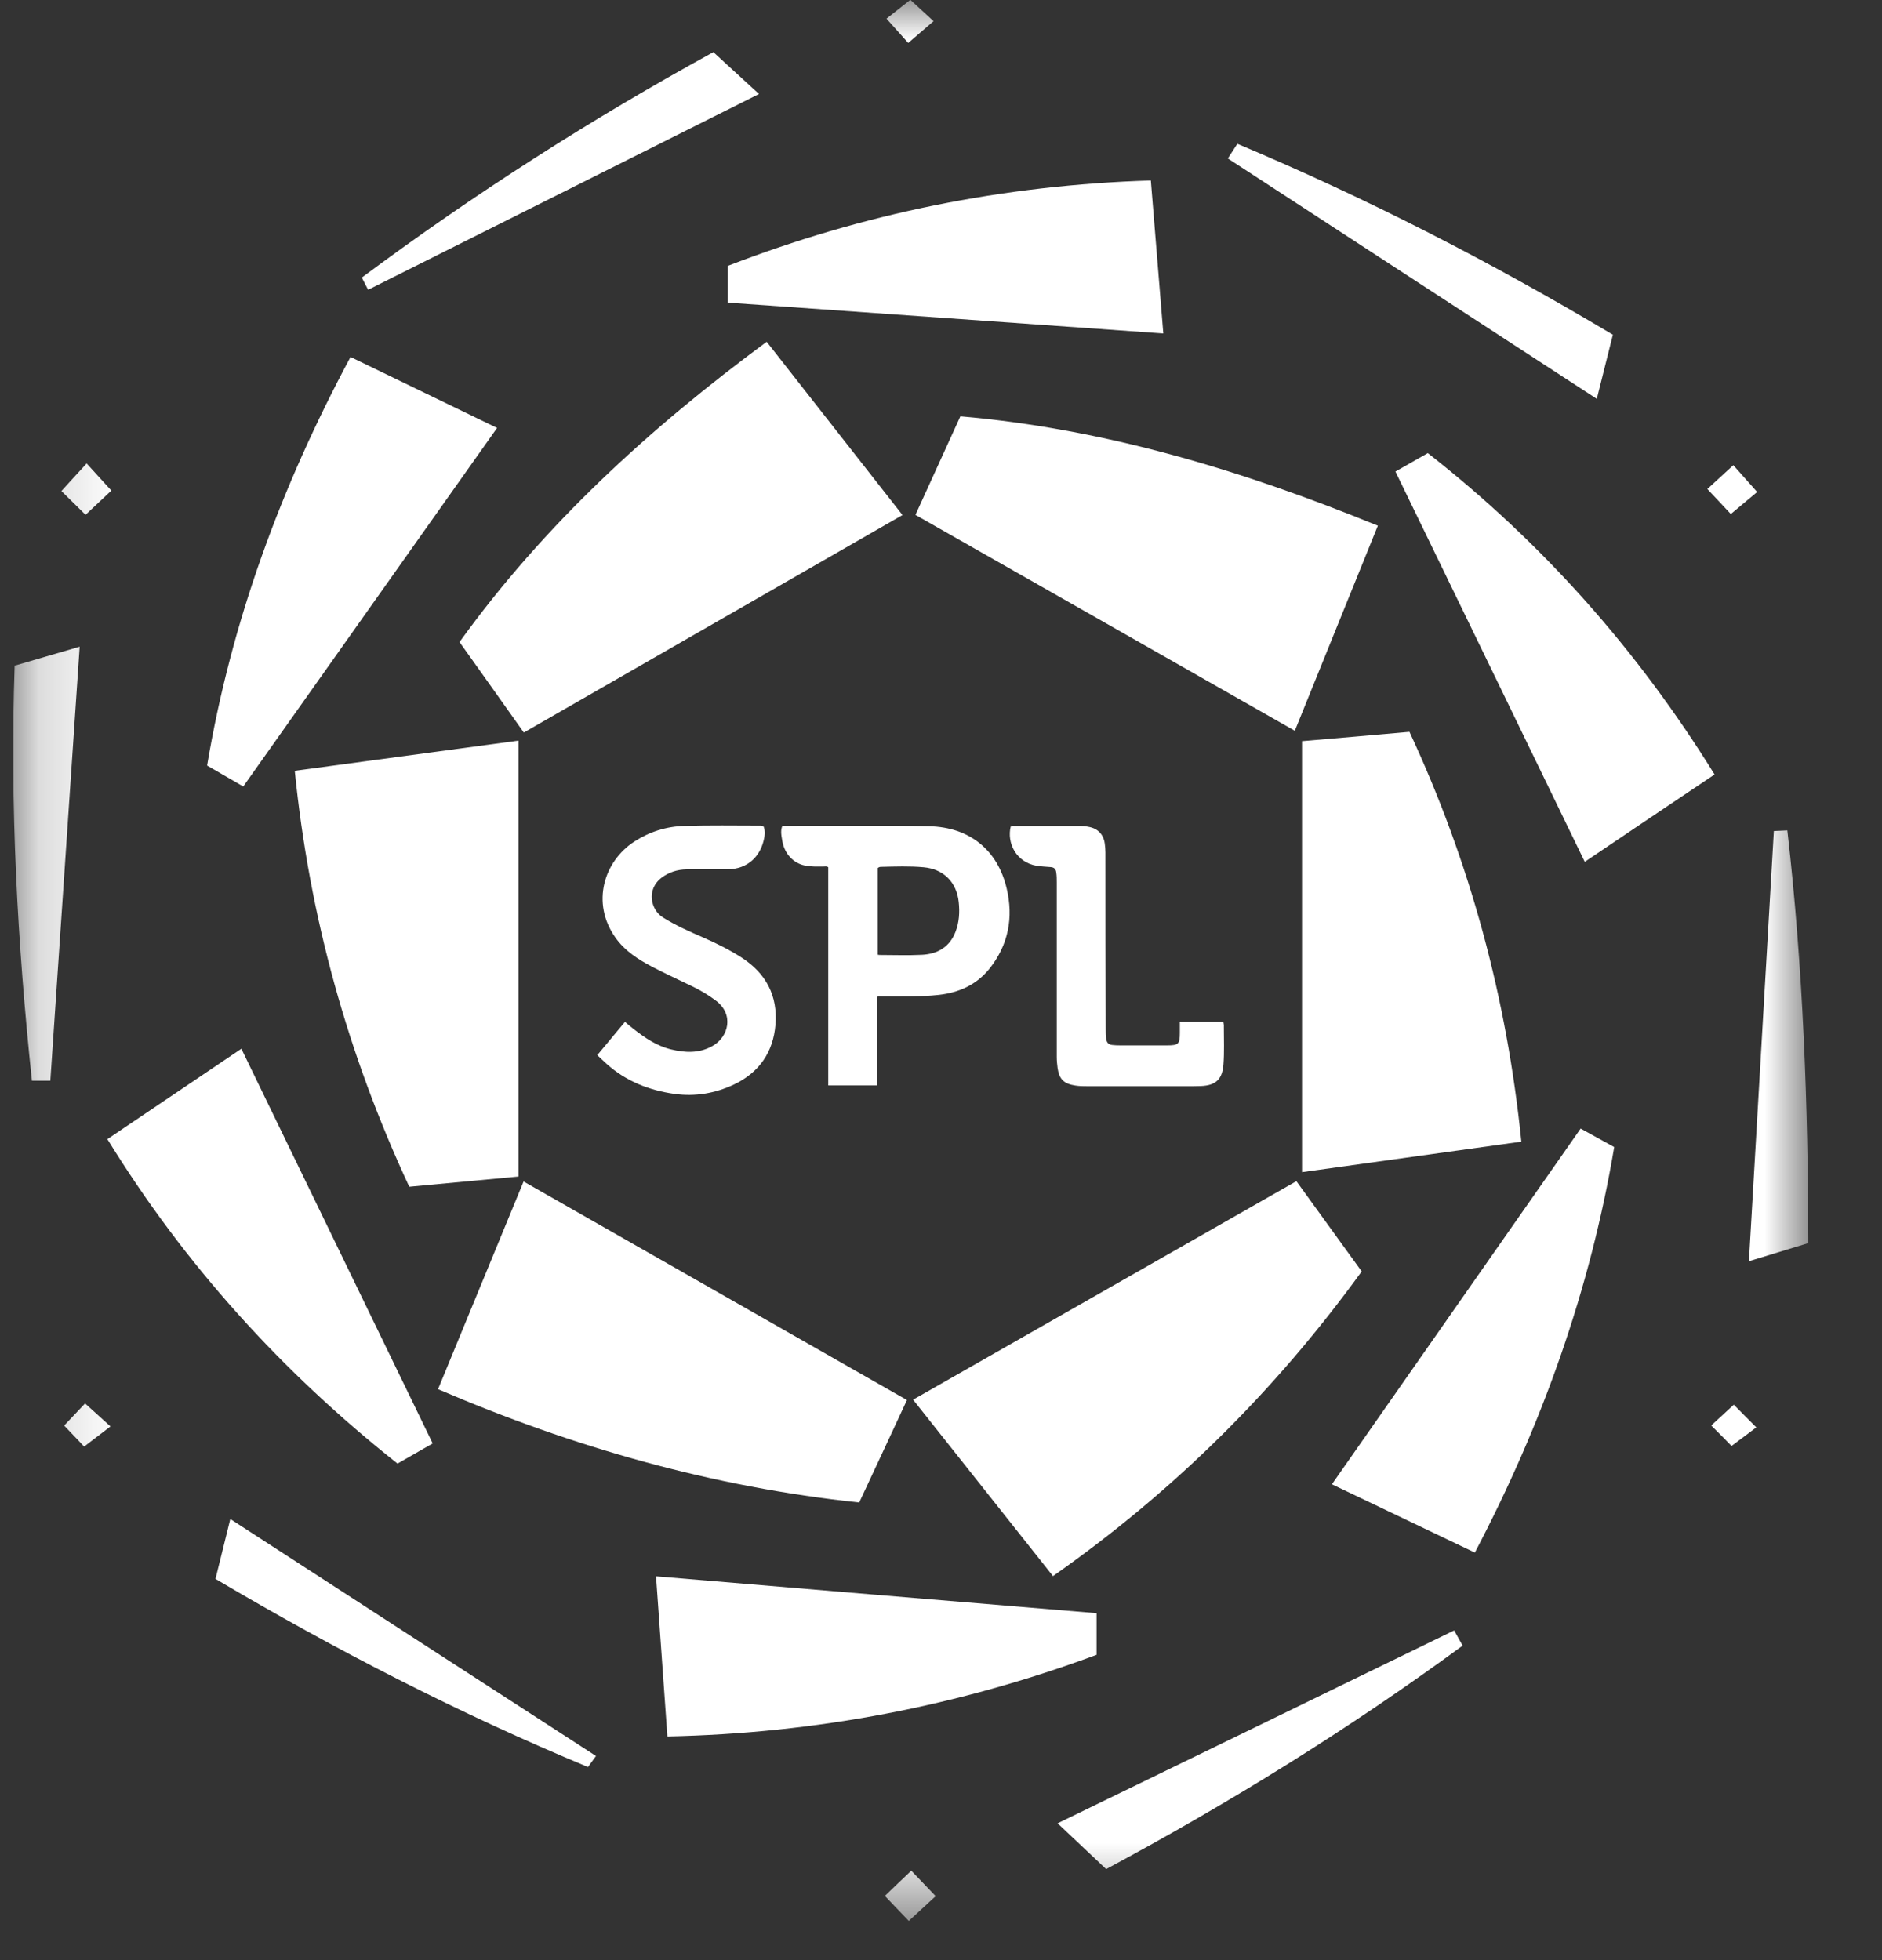 <svg width="24" height="25" viewBox="0 0 24 25" fill="none" xmlns="http://www.w3.org/2000/svg">
<rect x="0" y="0" width="24" height="25" fill="#333333" stroke="none"/>
<g clip-path="url(#clip0_5901_4542)">
<mask id="mask0_5901_4542" style="mask-type:luminance" maskUnits="userSpaceOnUse" x="0" y="0" width="24" height="25">
<path d="M23.059 0H0.169V24.5H23.059V0Z" fill="white"/>
</mask>
<g mask="url(#mask0_5901_4542)">
<path d="M11.509 6.569C9.891 7.498 8.295 8.415 6.68 9.343C6.412 8.963 6.151 8.599 5.86 8.189C6.936 6.694 8.281 5.465 9.777 4.359C10.355 5.096 10.922 5.819 11.509 6.569Z" fill="white"/>
<path d="M16.511 9.32C14.895 8.399 13.282 7.482 11.674 6.567C11.861 6.159 12.043 5.755 12.247 5.31C14.093 5.47 15.842 5.999 17.571 6.705C17.21 7.595 16.863 8.452 16.513 9.318L16.511 9.32Z" fill="white"/>
<path d="M11.644 17.852C13.279 16.92 14.895 15.998 16.532 15.065C16.807 15.445 17.081 15.822 17.365 16.216C16.271 17.726 14.973 19.018 13.428 20.102C12.833 19.351 12.244 18.609 11.644 17.852Z" fill="white"/>
<path d="M11.566 17.856C11.364 18.292 11.17 18.707 10.957 19.163C9.094 18.967 7.318 18.462 5.586 17.718C5.957 16.818 6.314 15.949 6.677 15.069C8.312 16.002 9.935 16.926 11.568 17.858L11.566 17.856Z" fill="white"/>
<path d="M16.602 9.453C17.064 9.414 17.515 9.375 17.974 9.334C18.751 11.003 19.216 12.737 19.401 14.561C18.472 14.69 17.538 14.821 16.604 14.95C16.604 13.128 16.604 11.306 16.604 9.451L16.602 9.453Z" fill="white"/>
<path d="M3.759 9.831C4.717 9.701 5.656 9.576 6.612 9.446V15.006C6.154 15.049 5.692 15.091 5.219 15.136C4.434 13.448 3.946 11.694 3.759 9.831Z" fill="white"/>
<path d="M8.511 22.149C8.461 21.445 8.414 20.783 8.366 20.105C10.248 20.264 12.113 20.419 13.984 20.575V21.106C12.23 21.756 10.415 22.108 8.511 22.147V22.149Z" fill="white"/>
<path d="M1.368 14.53C1.94 14.143 2.505 13.762 3.078 13.376C3.893 15.059 4.703 16.729 5.518 18.41C5.368 18.495 5.222 18.579 5.069 18.667C3.595 17.498 2.357 16.134 1.37 14.53H1.368Z" fill="white"/>
<path d="M18.808 19.802C18.178 19.501 17.582 19.217 16.985 18.931C18.042 17.42 19.093 15.916 20.157 14.394C20.284 14.465 20.409 14.533 20.585 14.63C20.281 16.44 19.67 18.16 18.808 19.802Z" fill="white"/>
<path d="M20.209 10.991C19.408 9.337 18.603 7.678 17.795 6.014C17.943 5.931 18.067 5.859 18.208 5.779C19.677 6.929 20.886 8.297 21.865 9.878C21.308 10.252 20.765 10.616 20.211 10.991H20.209Z" fill="white"/>
<path d="M2.641 9.764C2.95 7.925 3.585 6.205 4.47 4.553C5.109 4.862 5.717 5.157 6.339 5.458C5.259 6.984 4.184 8.502 3.102 10.031C2.959 9.948 2.819 9.868 2.641 9.764Z" fill="white"/>
<path d="M14.676 2.303C14.729 2.947 14.78 3.576 14.835 4.253C12.973 4.122 11.131 3.991 9.281 3.86V3.391C11.005 2.725 12.791 2.361 14.676 2.302V2.303Z" fill="white"/>
<path d="M0.64 13.784H0.407C0.221 12.027 0.126 10.271 0.187 8.49C0.455 8.411 0.717 8.335 1.016 8.248C0.89 10.108 0.766 11.942 0.642 13.784H0.64Z" fill="white"/>
<path d="M7.602 22.394C7.57 22.438 7.536 22.484 7.498 22.537C5.86 21.856 4.286 21.048 2.748 20.138C2.811 19.886 2.874 19.629 2.937 19.374C4.483 20.376 6.04 21.387 7.6 22.396L7.602 22.394Z" fill="white"/>
<path d="M4.694 3.695C4.667 3.642 4.638 3.588 4.614 3.54C6.045 2.475 7.536 1.521 9.097 0.665C9.296 0.847 9.492 1.027 9.679 1.199C8.027 2.026 6.372 2.855 4.696 3.695H4.694Z" fill="white"/>
<path d="M20.568 4.269C20.497 4.555 20.432 4.813 20.363 5.087C18.782 4.058 17.224 3.042 15.658 2.021C15.701 1.956 15.736 1.9 15.779 1.834C17.436 2.53 19.024 3.347 20.568 4.269Z" fill="white"/>
<path d="M13.487 23.255C15.19 22.427 16.861 21.615 18.544 20.795C18.581 20.861 18.613 20.919 18.652 20.989C17.208 22.049 15.692 22.988 14.106 23.839C13.9 23.645 13.696 23.453 13.485 23.253L13.487 23.255Z" fill="white"/>
<path d="M23.06 15.855C22.813 15.93 22.587 15.999 22.303 16.086C22.41 14.24 22.515 12.427 22.621 10.599C22.669 10.598 22.721 10.594 22.793 10.591C22.994 12.343 23.058 14.092 23.06 15.855Z" fill="white"/>
<path d="M0.817 18.183C0.901 18.094 0.998 17.992 1.085 17.9C1.192 17.997 1.292 18.087 1.409 18.193C1.292 18.282 1.183 18.365 1.073 18.45C1.016 18.39 0.925 18.293 0.819 18.183H0.817Z" fill="white"/>
<path d="M1.091 6.566C0.982 6.459 0.88 6.357 0.783 6.263C0.89 6.144 0.994 6.032 1.105 5.911C1.217 6.035 1.314 6.141 1.42 6.257C1.314 6.357 1.21 6.454 1.091 6.566Z" fill="white"/>
<path d="M22.073 6.557C21.984 6.463 21.882 6.353 21.773 6.237C21.875 6.144 21.984 6.043 22.104 5.933C22.197 6.038 22.296 6.149 22.408 6.275C22.301 6.365 22.197 6.452 22.071 6.557H22.073Z" fill="white"/>
<path d="M11.621 23.859C11.73 23.973 11.829 24.077 11.932 24.184C11.823 24.285 11.715 24.385 11.589 24.5C11.488 24.395 11.391 24.293 11.284 24.181C11.393 24.075 11.5 23.975 11.623 23.857L11.621 23.859Z" fill="white"/>
<path d="M11.905 0.27C11.79 0.369 11.682 0.463 11.582 0.548C11.492 0.447 11.407 0.352 11.305 0.238C11.41 0.155 11.514 0.073 11.609 -0.002C11.688 0.07 11.795 0.168 11.904 0.269L11.905 0.27Z" fill="white"/>
<path d="M21.822 18.181C21.918 18.095 22.011 18.006 22.11 17.916C22.203 18.01 22.29 18.098 22.397 18.205C22.294 18.284 22.188 18.362 22.081 18.442C22.02 18.379 21.923 18.28 21.822 18.181Z" fill="white"/>
<path d="M9.982 10.533H10.071C10.663 10.533 11.255 10.526 11.847 10.538C12.366 10.549 12.722 10.843 12.837 11.329C12.926 11.702 12.861 12.054 12.613 12.361C12.449 12.561 12.23 12.66 11.973 12.689C11.728 12.716 11.483 12.709 11.236 12.709C11.221 12.709 11.206 12.704 11.185 12.714V13.844H10.562V11.061C10.542 11.045 10.522 11.052 10.501 11.052C10.423 11.052 10.345 11.056 10.267 11.04C10.117 11.01 10.006 10.89 9.977 10.73C9.957 10.625 9.957 10.584 9.977 10.533H9.982ZM11.195 12.177C11.195 12.177 11.211 12.18 11.217 12.18C11.398 12.18 11.578 12.187 11.757 12.178C11.958 12.168 12.113 12.076 12.186 11.882C12.232 11.762 12.24 11.634 12.226 11.505C12.199 11.251 12.033 11.083 11.776 11.061C11.597 11.045 11.418 11.052 11.241 11.056C11.226 11.056 11.211 11.056 11.194 11.071V12.177H11.195Z" fill="white"/>
<path d="M7.619 13.455C7.738 13.31 7.854 13.174 7.97 13.033C8.007 13.066 8.041 13.094 8.077 13.122C8.223 13.236 8.375 13.341 8.56 13.385C8.737 13.428 8.912 13.436 9.079 13.345C9.298 13.225 9.36 12.936 9.13 12.763C9.038 12.693 8.939 12.635 8.836 12.584C8.665 12.501 8.492 12.422 8.323 12.334C8.141 12.239 7.966 12.128 7.845 11.954C7.537 11.514 7.702 10.986 8.087 10.735C8.281 10.609 8.494 10.541 8.725 10.534C9.045 10.525 9.363 10.529 9.683 10.53C9.7 10.53 9.717 10.527 9.739 10.544C9.761 10.602 9.753 10.667 9.736 10.729C9.69 10.91 9.547 11.087 9.273 11.087C9.101 11.087 8.929 11.087 8.756 11.088C8.64 11.09 8.531 11.123 8.437 11.194C8.237 11.347 8.301 11.606 8.453 11.701C8.616 11.803 8.79 11.88 8.965 11.956C9.137 12.031 9.303 12.114 9.46 12.215C9.771 12.417 9.919 12.703 9.889 13.069C9.86 13.421 9.681 13.68 9.358 13.833C9.12 13.945 8.865 13.989 8.601 13.952C8.276 13.906 7.983 13.79 7.738 13.571C7.696 13.533 7.655 13.493 7.612 13.453L7.619 13.455Z" fill="white"/>
<path d="M12.889 10.543C12.907 10.531 12.928 10.535 12.948 10.535C13.225 10.535 13.503 10.535 13.78 10.535C13.812 10.535 13.846 10.538 13.879 10.545C13.998 10.565 14.071 10.64 14.088 10.756C14.093 10.793 14.097 10.832 14.097 10.871C14.097 11.625 14.098 12.377 14.1 13.131C14.1 13.172 14.1 13.214 14.107 13.255C14.115 13.298 14.136 13.323 14.183 13.328C14.217 13.332 14.251 13.333 14.285 13.333H14.883C15.029 13.333 15.046 13.316 15.046 13.17C15.046 13.126 15.046 13.082 15.046 13.034H15.601C15.604 13.054 15.609 13.073 15.607 13.094C15.607 13.255 15.614 13.417 15.602 13.578C15.587 13.766 15.505 13.844 15.313 13.852C15.281 13.852 15.247 13.854 15.214 13.854C14.767 13.854 14.319 13.854 13.87 13.854C13.818 13.854 13.765 13.854 13.71 13.845C13.569 13.823 13.508 13.766 13.487 13.624C13.481 13.577 13.476 13.529 13.476 13.481C13.476 12.74 13.476 11.996 13.476 11.254C13.476 11.212 13.476 11.168 13.469 11.125C13.464 11.082 13.44 11.062 13.399 11.059C13.338 11.054 13.277 11.052 13.217 11.042C12.957 10.996 12.838 10.751 12.889 10.541V10.543Z" fill="white"/>
</g>
</g>
<defs>
<clipPath id="clip0_5901_4542">
<rect width="22.969" height="24.5" fill="white" transform="translate(0.169)"/>
</clipPath>
</defs>
</svg>
